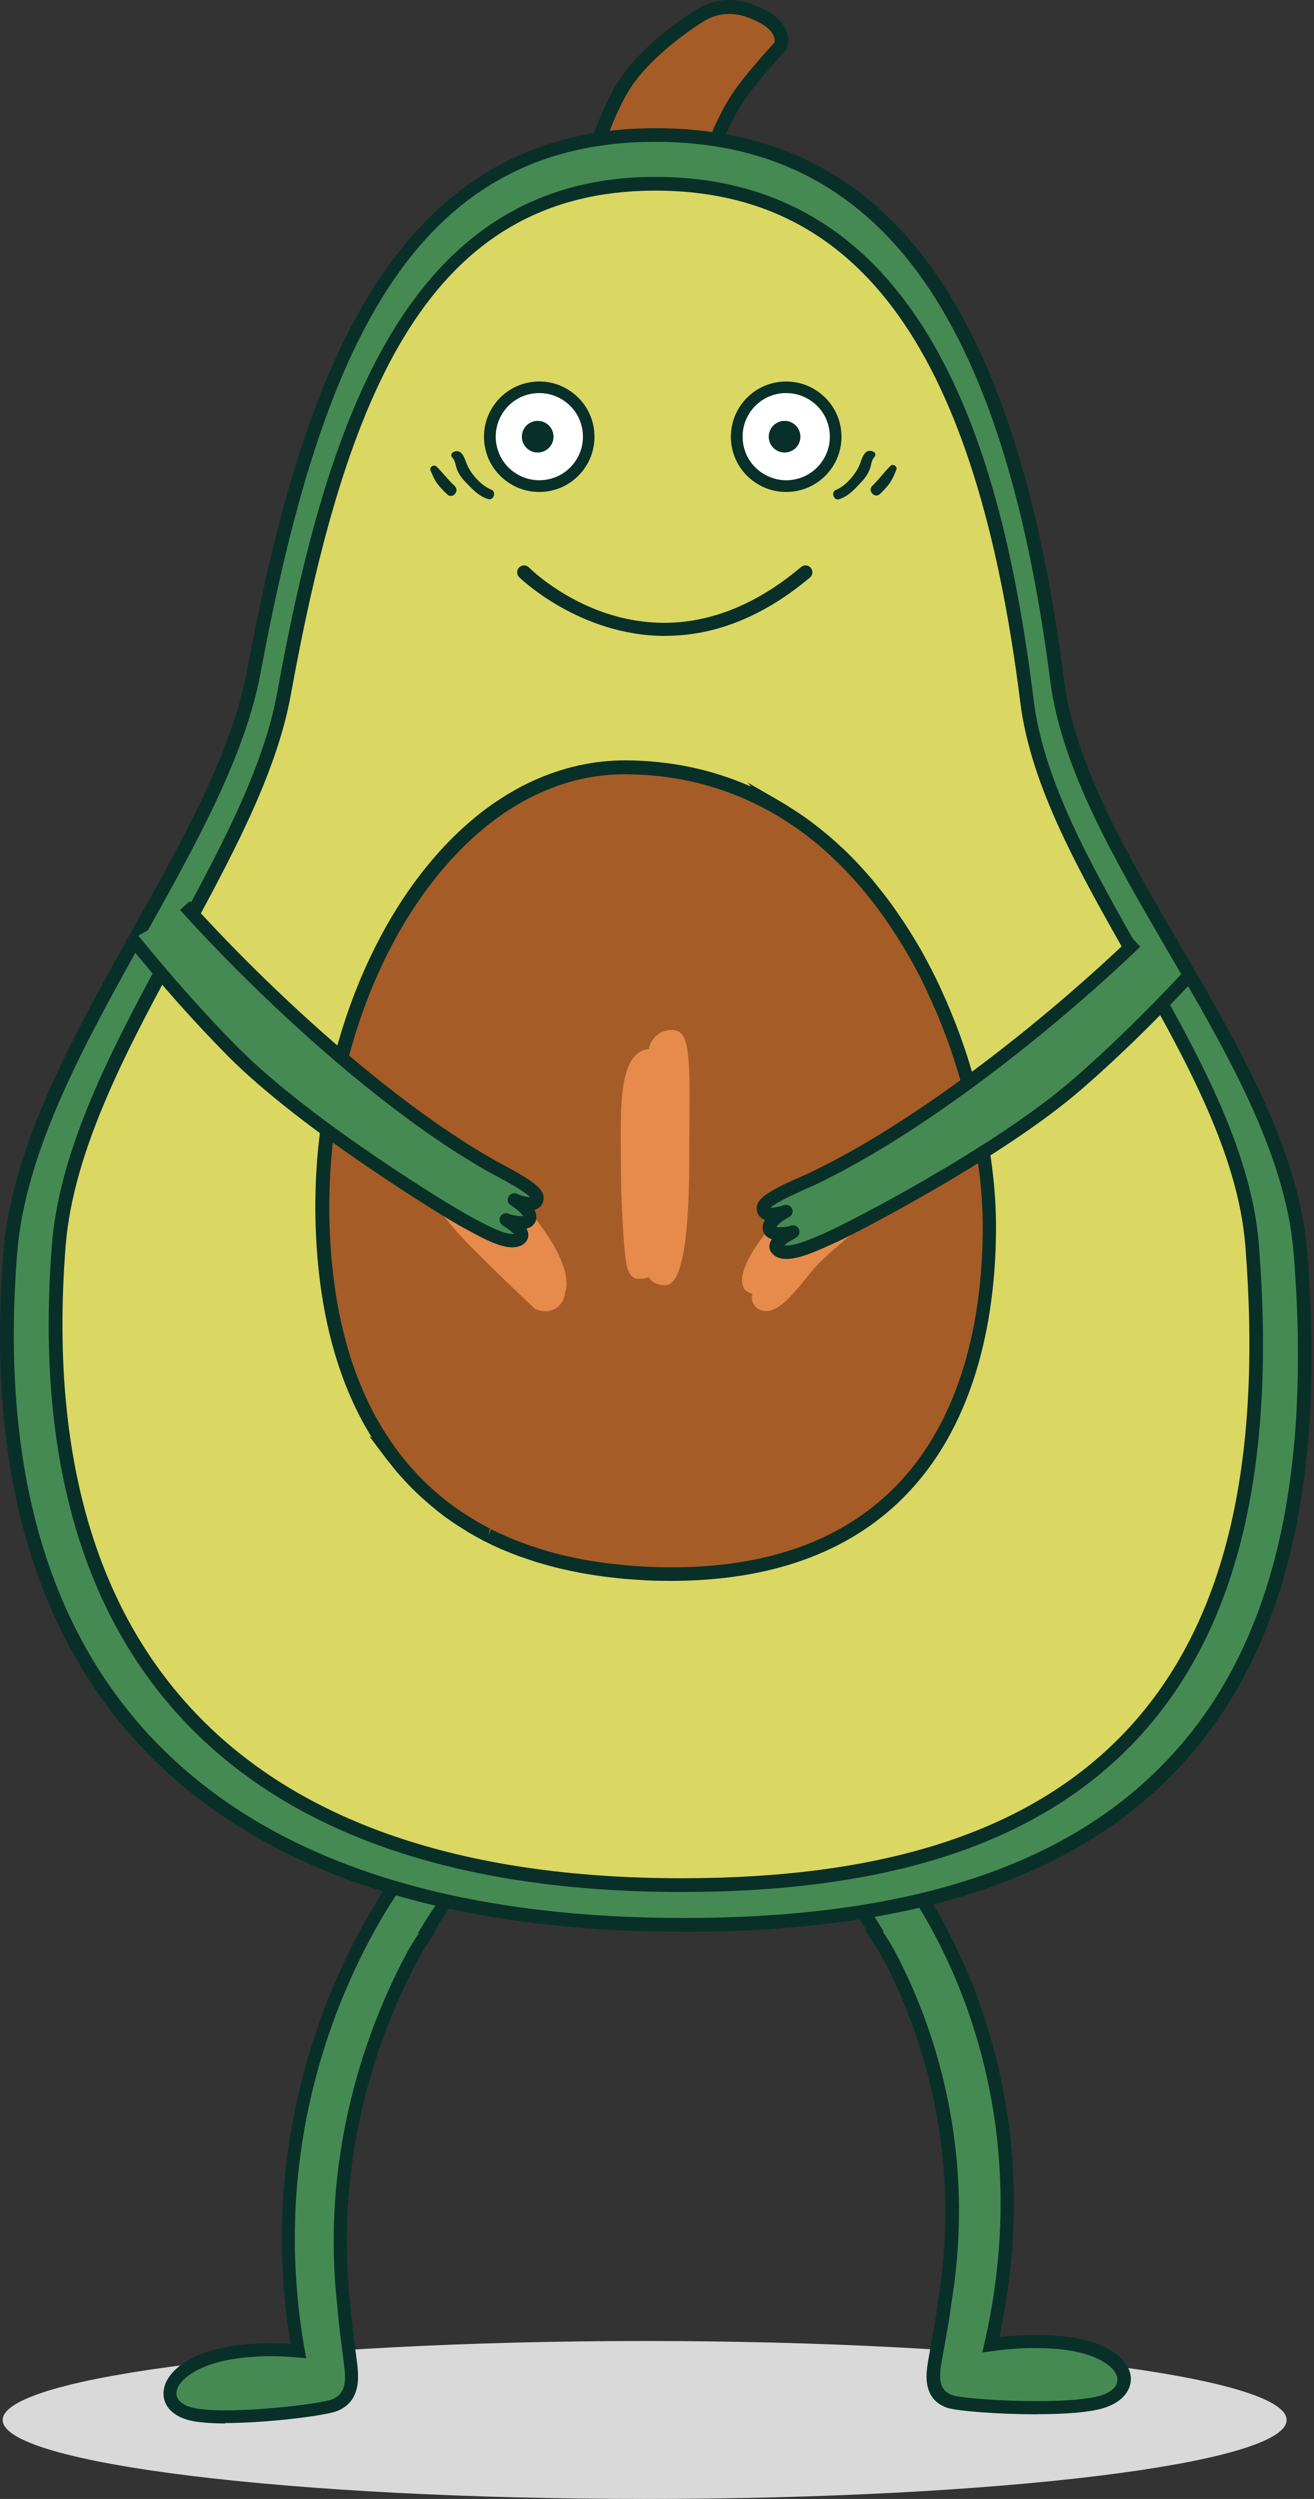 <?xml version="1.0" encoding="UTF-8"?> <svg xmlns="http://www.w3.org/2000/svg" width="102" height="194" viewBox="0 0 102 194" fill="none"><rect x="0" y="0" width="102" height="194" fill="#333333" stroke="none"/> <g style="mix-blend-mode:multiply"> <path d="M50.041 194C77.564 194 99.874 191.255 99.874 187.87C99.874 184.484 77.564 181.739 50.041 181.739C22.52 181.739 0.208 184.484 0.208 187.87C0.208 191.255 22.52 194 50.041 194Z" fill="#D9D9D9"></path> </g> <path d="M34.441 147.367C33.451 146.811 32.415 146.324 31.41 145.821C28.697 149.602 19.976 163.595 23.548 182.875C22.489 182.79 20.618 182.589 18.175 182.945C13.513 183.633 12.222 186.416 14.889 187.089C17.332 187.707 24.777 186.857 25.836 186.439C27.035 185.968 26.98 184.8 26.942 184.112C26.895 183.424 26.486 180.718 26.37 179.095C24.963 166.648 28.967 156.745 31.92 151.364C32.562 150.297 32.972 149.725 32.972 149.725L32.833 149.772C33.544 148.604 34.1 147.816 34.433 147.36L34.441 147.367Z" fill="#468A53"></path> <path d="M34.441 147.368C34.108 147.824 33.551 148.612 32.84 149.78L32.98 149.733C32.98 149.733 32.57 150.305 31.928 151.372C28.975 156.753 24.97 166.656 26.377 179.103C26.485 180.726 26.903 183.424 26.949 184.12C26.996 184.808 27.042 185.975 25.844 186.447C24.986 186.787 19.93 187.406 16.745 187.305C16.003 187.282 15.361 187.22 14.897 187.096C12.23 186.424 13.521 183.641 18.183 182.953C19.551 182.752 20.749 182.721 21.716 182.759C22.473 182.783 23.092 182.844 23.556 182.883C19.992 163.602 28.712 149.617 31.418 145.829C31.225 145.729 31.016 145.636 30.83 145.535C28.047 149.447 19.574 163.208 22.767 182.156C22.458 182.133 22.118 182.11 21.739 182.102C20.486 182.064 19.288 182.126 18.09 182.303C14.588 182.821 12.949 184.391 12.879 185.72C12.833 186.664 13.529 187.413 14.742 187.723C15.222 187.846 15.894 187.924 16.729 187.947C19.899 188.055 25.102 187.437 26.091 187.042C27.753 186.385 27.645 184.7 27.607 184.066C27.591 183.764 27.514 183.161 27.413 182.396C27.274 181.329 27.104 180 27.034 179.049C25.612 166.486 29.856 156.513 32.508 151.681C33.111 150.676 33.513 150.12 33.521 150.112C33.598 150.004 33.644 149.872 33.644 149.741C34.325 148.651 34.758 148.048 35.013 147.708C34.827 147.592 34.642 147.476 34.448 147.368H34.441Z" fill="#083028"></path> <path d="M17.479 188.14C17.216 188.14 16.953 188.14 16.714 188.125C15.863 188.094 15.183 188.016 14.688 187.893C13.389 187.56 12.64 186.748 12.694 185.713C12.763 184.313 14.449 182.659 18.059 182.125C19.273 181.948 20.479 181.878 21.739 181.924C22.033 181.932 22.303 181.948 22.551 181.963C19.451 163.03 27.985 149.223 30.683 145.427L30.776 145.296L30.915 145.373C31.031 145.435 31.155 145.497 31.279 145.559L31.688 145.759L31.565 145.93C28.828 149.741 20.185 163.68 23.726 182.844L23.764 183.076L23.316 183.038C22.883 182.999 22.342 182.953 21.7 182.929C20.502 182.891 19.35 182.953 18.198 183.123C15.338 183.548 13.745 184.8 13.699 185.759C13.675 186.285 14.124 186.71 14.936 186.911C15.353 187.019 15.956 187.081 16.745 187.112C19.907 187.212 24.932 186.602 25.774 186.269C26.787 185.867 26.818 184.947 26.764 184.12C26.748 183.849 26.663 183.223 26.571 182.504C26.431 181.422 26.254 180.077 26.192 179.103C24.746 166.347 29.068 156.196 31.766 151.272C32.075 150.746 32.338 150.344 32.523 150.066L32.431 150.097L32.686 149.671C33.235 148.767 33.776 147.947 34.294 147.244L34.386 147.112L34.526 147.19C34.719 147.298 34.904 147.414 35.098 147.538L35.26 147.638L35.144 147.793C34.881 148.141 34.464 148.72 33.807 149.772C33.791 149.919 33.745 150.066 33.652 150.189C33.652 150.197 33.258 150.738 32.655 151.751C30.011 156.559 25.79 166.501 27.204 179.01C27.266 179.945 27.436 181.252 27.576 182.295V182.35C27.676 183.084 27.761 183.718 27.777 184.035C27.815 184.708 27.931 186.486 26.153 187.181C25.225 187.545 20.687 188.109 17.487 188.109L17.479 188.14ZM21.012 182.265C20.03 182.265 19.072 182.334 18.113 182.473C14.704 182.976 13.119 184.468 13.057 185.728C13.011 186.578 13.66 187.259 14.781 187.545C15.253 187.661 15.91 187.738 16.729 187.769C19.883 187.877 25.04 187.266 26.022 186.88C27.56 186.269 27.467 184.738 27.421 184.081C27.405 183.78 27.32 183.146 27.228 182.419V182.365C27.081 181.314 26.919 179.999 26.849 179.064C25.426 166.463 29.678 156.444 32.346 151.596C32.918 150.63 33.35 150.019 33.382 149.988C33.42 149.926 33.451 149.834 33.459 149.733V149.687L33.482 149.648C34.069 148.697 34.479 148.125 34.75 147.754C34.665 147.7 34.58 147.646 34.495 147.599C34.093 148.148 33.683 148.767 33.266 149.439L33.467 149.37L33.126 149.834C33.126 149.834 32.709 150.413 32.083 151.457C29.408 156.335 25.125 166.409 26.555 179.079C26.625 180.046 26.795 181.383 26.934 182.466C27.034 183.223 27.112 183.818 27.127 184.105C27.166 184.746 27.251 186.076 25.913 186.609C25.048 186.949 19.945 187.583 16.737 187.483C15.91 187.452 15.299 187.382 14.851 187.274C13.861 187.019 13.312 186.47 13.351 185.759C13.405 184.661 14.936 183.262 18.159 182.783C19.334 182.605 20.502 182.543 21.723 182.589C22.365 182.612 22.906 182.659 23.339 182.69C19.93 163.78 28.287 149.965 31.155 145.906L31.124 145.891C31.047 145.852 30.962 145.814 30.884 145.775C28.101 149.725 19.791 163.432 22.937 182.141L22.976 182.365L22.752 182.35C22.442 182.326 22.102 182.311 21.731 182.295C21.491 182.288 21.252 182.28 21.02 182.28L21.012 182.265Z" fill="#083028"></path> <path d="M82.124 182.195C79.566 181.971 77.579 182.272 76.466 182.419C81.127 162.845 72.585 149.269 69.902 145.62C68.827 146.177 67.706 146.726 66.64 147.337C66.972 147.77 67.521 148.535 68.209 149.671L68.07 149.633C68.07 149.633 68.48 150.182 69.106 151.218C71.974 156.459 75.731 166.192 73.667 178.778C73.474 180.417 72.909 183.154 72.832 183.849C72.755 184.545 72.647 185.72 73.891 186.122C74.997 186.486 82.797 186.926 85.41 186.169C88.255 185.341 87.018 182.62 82.14 182.187L82.124 182.195Z" fill="#468A53"></path> <path d="M82.256 181.546C80.996 181.437 79.743 181.437 78.414 181.546C78.019 181.577 77.656 181.615 77.324 181.662C81.568 162.435 73.28 149.076 70.528 145.303C70.327 145.419 70.103 145.52 69.894 145.628C72.577 149.277 81.12 162.852 76.458 182.427C76.945 182.365 77.602 182.265 78.406 182.203C79.426 182.118 80.686 182.071 82.124 182.203C87.01 182.636 88.24 185.357 85.395 186.184C84.9 186.331 84.219 186.424 83.439 186.493C80.076 186.779 74.772 186.432 73.883 186.138C72.647 185.728 72.747 184.561 72.824 183.865C72.902 183.169 73.466 180.432 73.659 178.794C75.723 166.208 71.958 156.475 69.098 151.233C68.472 150.197 68.062 149.648 68.062 149.648L68.201 149.687C67.505 148.55 66.957 147.785 66.632 147.352C66.423 147.476 66.222 147.6 66.021 147.723C66.276 148.056 66.709 148.628 67.374 149.695C67.374 149.826 67.405 149.95 67.49 150.058C67.49 150.058 67.892 150.599 68.48 151.581C71.054 156.289 75.058 166.084 72.979 178.786C72.871 179.737 72.623 181.082 72.43 182.164C72.291 182.937 72.183 183.556 72.144 183.857C72.074 184.499 71.881 186.192 73.605 186.764C74.633 187.104 80.091 187.429 83.439 187.151C84.32 187.073 85.031 186.965 85.541 186.81C86.833 186.432 87.606 185.643 87.598 184.692C87.59 183.362 85.936 181.87 82.264 181.546H82.256Z" fill="#083028"></path> <path d="M80.462 187.429C77.494 187.429 74.309 187.181 73.543 186.926C71.688 186.315 71.897 184.445 71.966 183.834C71.997 183.517 72.121 182.875 72.252 182.125L72.268 182.033C72.461 180.981 72.693 179.675 72.801 178.755C74.881 166.099 70.892 156.343 68.325 151.658C67.737 150.684 67.351 150.166 67.351 150.158C67.258 150.035 67.204 149.888 67.204 149.733C66.562 148.713 66.145 148.156 65.89 147.824L65.774 147.669L65.936 147.561C66.137 147.429 66.338 147.306 66.555 147.182L66.694 147.105L66.787 147.228C67.304 147.909 67.838 148.705 68.371 149.578L68.611 149.973L68.518 149.942C68.696 150.212 68.959 150.607 69.268 151.125C71.889 155.925 75.971 165.898 73.853 178.801C73.737 179.775 73.489 181.136 73.296 182.234C73.164 182.96 73.049 183.586 73.017 183.865C72.925 184.692 72.917 185.612 73.953 185.952C74.827 186.238 80.099 186.578 83.439 186.3C84.266 186.23 84.915 186.122 85.364 185.998C86.291 185.728 86.794 185.241 86.74 184.669C86.647 183.718 85.031 182.62 82.132 182.365C80.918 182.257 79.713 182.257 78.445 182.365C77.757 182.419 77.177 182.504 76.713 182.566L76.249 182.628L76.311 182.373C80.942 162.914 72.476 149.401 69.771 145.721L69.647 145.551L70.072 145.334C70.204 145.265 70.335 145.203 70.459 145.133L70.598 145.056L70.691 145.18C73.358 148.844 81.715 162.242 77.571 181.437C77.834 181.406 78.112 181.375 78.414 181.352C79.743 181.236 81.011 181.244 82.287 181.352C86.067 181.685 87.776 183.262 87.784 184.677C87.784 185.705 86.972 186.563 85.603 186.965C85.078 187.119 84.359 187.235 83.462 187.313C82.573 187.39 81.537 187.421 80.478 187.421L80.462 187.429ZM66.284 147.769C66.555 148.125 66.949 148.682 67.529 149.602L67.56 149.648V149.702C67.56 149.795 67.583 149.88 67.637 149.957C67.645 149.965 68.07 150.553 68.634 151.496C71.224 156.227 75.244 166.068 73.157 178.817C73.049 179.736 72.809 181.051 72.623 182.11L72.608 182.203C72.476 182.937 72.36 183.579 72.329 183.88C72.26 184.537 72.09 186.076 73.667 186.594C74.68 186.926 80.091 187.251 83.431 186.973C84.297 186.903 84.993 186.787 85.503 186.64C86.717 186.285 87.436 185.558 87.428 184.7C87.42 183.447 85.812 182.048 82.256 181.731C81.004 181.623 79.759 181.623 78.445 181.731C78.05 181.762 77.687 181.801 77.362 181.847L77.115 181.878L77.169 181.631C81.359 162.667 73.242 149.362 70.49 145.543C70.404 145.589 70.312 145.636 70.227 145.674L70.173 145.698C73.01 149.625 81.174 163.038 76.705 182.218C77.169 182.156 77.733 182.079 78.406 182.025C79.697 181.917 80.918 181.917 82.155 182.025C85.395 182.311 86.987 183.586 87.088 184.653C87.157 185.403 86.554 186.037 85.464 186.354C84.993 186.493 84.335 186.594 83.47 186.671C80.091 186.957 74.734 186.601 73.845 186.308C72.445 185.844 72.592 184.491 72.67 183.842C72.701 183.556 72.809 182.953 72.948 182.187C73.141 181.097 73.389 179.736 73.505 178.77C75.607 165.96 71.564 156.072 68.959 151.318C68.348 150.305 67.946 149.756 67.938 149.749L67.621 149.323L67.83 149.385C67.42 148.728 67.003 148.125 66.609 147.584C66.508 147.646 66.408 147.708 66.307 147.769H66.284Z" fill="#083028"></path> <path d="M45.875 12.696C45.875 12.696 47.204 8.243 48.812 6.086C50.915 3.264 54.301 1.239 54.301 1.239C54.301 1.239 55.909 0.064 57.996 0.767C61.383 1.896 60.594 3.589 60.594 3.589C60.594 3.589 58.004 6.365 57.069 7.926C55.036 11.32 55.02 13.369 55.592 12.495L45.882 12.696H45.875Z" fill="#A65C27"></path> <path d="M45.148 13.245L45.357 12.541C45.411 12.356 46.733 7.973 48.372 5.762C50.513 2.886 53.868 0.86 54.007 0.775C54.046 0.744 55.824 -0.524 58.151 0.249C59.682 0.76 60.648 1.463 61.019 2.337C61.359 3.118 61.089 3.736 61.058 3.806L60.965 3.945C60.965 3.945 58.406 6.697 57.502 8.197C56.466 9.928 56.002 11.25 55.84 11.954L56.559 11.938L56.01 12.781C55.584 13.438 55.121 13.191 55.028 13.137C54.981 13.106 54.943 13.075 54.912 13.036L45.132 13.237L45.148 13.245ZM56.636 1.077C55.438 1.077 54.618 1.664 54.603 1.672C54.533 1.718 51.24 3.705 49.23 6.411C48.07 7.965 47.042 10.833 46.601 12.155L54.765 11.985C54.943 10.779 55.816 8.954 56.597 7.656C57.471 6.194 59.659 3.806 60.115 3.311C60.138 3.218 60.161 3.002 60.038 2.747C59.852 2.352 59.319 1.772 57.819 1.278C57.401 1.138 56.999 1.084 56.636 1.084V1.077Z" fill="#083028"></path> <path d="M100.941 97.21C99.735 82.189 83.848 66.812 82.047 52.773C78.901 28.258 71.023 10.477 50.869 10.477C30.714 10.477 24.105 28.56 19.69 52.154C17.093 66.078 2.002 82.181 0.796 97.202C-1.856 130.159 15.268 149.424 53.072 149.424C90.876 149.424 103.593 130.159 100.941 97.202V97.21Z" fill="#468A53"></path> <path d="M53.08 149.965C33.923 149.965 19.682 145.056 10.761 135.385C2.481 126.417 -1.052 113.561 0.27 97.171C0.935 88.93 5.697 80.395 10.305 72.146C14.263 65.065 17.997 58.378 19.172 52.069C23.262 30.199 29.926 9.952 50.876 9.952C68.758 9.952 78.839 23.535 82.581 52.711C83.431 59.329 87.412 66.178 91.633 73.422C96.156 81.191 100.841 89.231 101.475 97.171C102.928 115.284 99.728 128.334 91.688 137.047C83.663 145.744 71.031 149.973 53.072 149.973L53.08 149.965ZM50.876 11.011C31.835 11.011 24.847 27.501 20.224 52.255C19.01 58.733 15.237 65.498 11.24 72.657C6.687 80.813 1.979 89.239 1.337 97.248C0.046 113.329 3.479 125.922 11.542 134.658C20.262 144.105 34.232 148.898 53.08 148.898C70.722 148.898 83.099 144.785 90.907 136.312C98.738 127.832 101.846 115.053 100.416 97.248C99.797 89.541 95.182 81.617 90.713 73.948C86.438 66.603 82.403 59.669 81.522 52.835C77.857 24.3 68.116 11.011 50.876 11.011Z" fill="#083028"></path> <path d="M97.192 96.707C96.071 82.428 81.382 67.817 79.712 54.466C76.798 31.157 69.516 14.265 50.876 14.265C32.237 14.265 26.114 31.451 22.04 53.886C19.636 67.121 5.682 82.428 4.561 96.707C2.11 128.033 17.943 146.347 52.917 146.347C87.892 146.347 99.65 128.033 97.2 96.707H97.192Z" fill="#DAD763"></path> <path d="M52.917 146.881C35.43 146.881 22.357 142.335 14.07 133.375C6.169 124.832 2.791 112.478 4.027 96.661C4.638 88.822 9.053 80.712 13.312 72.865C16.969 66.132 20.425 59.777 21.515 53.786C25.295 32.982 31.472 13.732 50.876 13.732C72.647 13.732 78.066 36.94 80.246 54.396C81.034 60.682 84.714 67.191 88.618 74.079C92.809 81.47 97.138 89.108 97.725 96.661C99.094 114.11 96.032 126.618 88.371 134.906C80.918 142.961 69.322 146.881 52.917 146.881ZM50.876 14.799C33.289 14.799 26.841 30.462 22.566 53.979C21.445 60.141 17.951 66.573 14.255 73.376C10.042 81.122 5.69 89.139 5.094 96.746C3.881 112.254 7.166 124.337 14.858 132.648C22.937 141.384 35.739 145.814 52.925 145.814C69.021 145.814 80.362 142.01 87.598 134.179C95.043 126.123 98.011 113.878 96.674 96.746C96.102 89.425 91.835 81.887 87.706 74.605C83.748 67.624 80.014 61.029 79.202 54.536C75.816 27.431 66.817 14.799 50.892 14.799H50.876Z" fill="#083028"></path> <path d="M76.782 94.048C76.782 93.932 76.775 93.816 76.767 93.7C76.751 93.429 76.736 93.151 76.721 92.88C76.713 92.749 76.705 92.625 76.69 92.494C76.666 92.184 76.635 91.875 76.605 91.566C76.597 91.473 76.589 91.38 76.574 91.288C76.527 90.886 76.481 90.476 76.419 90.066C76.404 89.95 76.38 89.834 76.365 89.726C76.319 89.417 76.272 89.115 76.218 88.798C76.195 88.651 76.164 88.497 76.141 88.35C76.087 88.056 76.032 87.762 75.971 87.461C75.94 87.314 75.917 87.175 75.886 87.036C75.793 86.611 75.7 86.185 75.6 85.76C75.576 85.667 75.553 85.582 75.53 85.49C75.445 85.142 75.352 84.794 75.259 84.446C75.213 84.276 75.167 84.106 75.12 83.936C75.043 83.657 74.958 83.379 74.873 83.101C74.819 82.923 74.765 82.745 74.711 82.567C74.618 82.258 74.51 81.957 74.409 81.647C74.363 81.508 74.316 81.361 74.27 81.222C74.123 80.805 73.968 80.379 73.814 79.962C73.744 79.784 73.675 79.614 73.605 79.436C73.497 79.173 73.396 78.903 73.28 78.64C73.203 78.447 73.118 78.254 73.033 78.06C72.925 77.805 72.809 77.55 72.693 77.295C72.608 77.109 72.523 76.924 72.438 76.738C72.244 76.336 72.051 75.934 71.85 75.54C71.765 75.37 71.672 75.207 71.587 75.037C71.448 74.782 71.317 74.527 71.178 74.272C71.069 74.079 70.953 73.878 70.845 73.684C70.714 73.46 70.582 73.236 70.451 73.02C70.335 72.826 70.211 72.625 70.088 72.44C69.933 72.2 69.778 71.968 69.624 71.729C69.454 71.474 69.284 71.226 69.113 70.979C68.92 70.708 68.727 70.43 68.526 70.167C68.387 69.981 68.248 69.804 68.108 69.626C67.954 69.425 67.791 69.224 67.637 69.031C67.49 68.845 67.335 68.667 67.181 68.489C67.011 68.296 66.841 68.103 66.671 67.917C66.524 67.755 66.369 67.585 66.222 67.422C65.921 67.106 65.619 66.796 65.302 66.495C65.147 66.348 64.985 66.201 64.831 66.062C64.637 65.884 64.444 65.706 64.243 65.528C64.065 65.374 63.895 65.227 63.71 65.08C63.516 64.918 63.315 64.763 63.114 64.609C62.937 64.469 62.759 64.33 62.573 64.191C62.334 64.013 62.078 63.843 61.831 63.673C61.584 63.503 61.328 63.341 61.073 63.178C60.841 63.031 60.609 62.885 60.378 62.745C60.378 62.745 60.378 62.753 60.385 62.761C57.015 60.797 53.087 59.614 48.542 59.591C34.804 59.537 24.762 76.97 25.024 94.357C25.14 102.034 26.957 108.357 30.475 113.027C30.521 113.081 30.567 113.135 30.606 113.189C30.823 113.467 31.039 113.746 31.271 114.016C31.356 114.117 31.441 114.21 31.526 114.302C31.735 114.534 31.944 114.766 32.152 114.99C32.253 115.091 32.353 115.199 32.454 115.3C32.663 115.508 32.879 115.709 33.095 115.91C33.204 116.011 33.32 116.111 33.436 116.212C33.652 116.405 33.876 116.591 34.108 116.776C34.224 116.869 34.348 116.97 34.464 117.062C34.703 117.248 34.943 117.418 35.191 117.596C35.306 117.681 35.422 117.766 35.546 117.843C35.817 118.021 36.087 118.199 36.373 118.369C36.481 118.431 36.582 118.5 36.69 118.562C37.046 118.771 37.409 118.972 37.78 119.165C37.811 119.181 37.85 119.204 37.881 119.219C38.298 119.428 38.724 119.629 39.156 119.822C39.226 119.853 39.303 119.884 39.373 119.915C39.728 120.07 40.092 120.217 40.463 120.348C40.61 120.402 40.757 120.448 40.904 120.503C41.205 120.611 41.514 120.711 41.824 120.812C42.001 120.866 42.179 120.92 42.357 120.966C42.651 121.051 42.944 121.129 43.246 121.206C43.439 121.252 43.64 121.299 43.834 121.345C44.127 121.415 44.429 121.477 44.73 121.538C44.939 121.577 45.14 121.616 45.349 121.654C45.658 121.709 45.967 121.763 46.284 121.809C46.493 121.84 46.709 121.871 46.926 121.902C47.251 121.948 47.583 121.979 47.923 122.018C48.132 122.041 48.341 122.064 48.557 122.08C48.928 122.111 49.307 122.134 49.686 122.157C49.871 122.165 50.049 122.18 50.235 122.188C50.807 122.211 51.379 122.227 51.974 122.227C71.788 122.281 76.829 107.878 76.813 95.184C76.813 94.828 76.806 94.457 76.79 94.079L76.782 94.048Z" fill="#A65C27"></path> <path d="M52.082 122.729H51.966C51.371 122.729 50.784 122.714 50.212 122.691C50.096 122.691 49.98 122.675 49.871 122.667L49.655 122.652C49.268 122.629 48.89 122.606 48.511 122.575C48.356 122.559 48.209 122.544 48.055 122.528L47.869 122.505C47.529 122.474 47.189 122.436 46.856 122.389C46.64 122.358 46.423 122.327 46.207 122.296C45.89 122.25 45.573 122.196 45.256 122.142C45.047 122.103 44.831 122.064 44.622 122.018C44.313 121.956 44.011 121.894 43.71 121.825C43.509 121.778 43.308 121.732 43.107 121.678C42.798 121.601 42.496 121.516 42.202 121.431L42.094 121.4C41.947 121.361 41.8 121.315 41.661 121.276C41.344 121.175 41.027 121.067 40.718 120.959L40.556 120.905C40.455 120.874 40.362 120.835 40.262 120.804C39.883 120.665 39.512 120.518 39.149 120.364L38.925 120.271C38.476 120.078 38.043 119.869 37.618 119.652L37.541 119.614C37.131 119.397 36.76 119.196 36.397 118.98C36.327 118.941 36.257 118.895 36.188 118.848L36.08 118.779C35.794 118.601 35.515 118.431 35.237 118.245C35.152 118.184 35.059 118.122 34.974 118.06L34.873 117.99C34.618 117.812 34.371 117.635 34.131 117.441C34.008 117.349 33.884 117.248 33.768 117.148C33.536 116.962 33.304 116.769 33.08 116.568C32.964 116.467 32.848 116.359 32.732 116.259C32.508 116.058 32.291 115.841 32.075 115.632L32.013 115.571C31.928 115.485 31.843 115.4 31.766 115.323C31.541 115.091 31.333 114.859 31.116 114.62L30.854 114.326C30.622 114.048 30.397 113.769 30.173 113.483L30.034 113.313L28.681 111.512L28.867 111.605C26.06 107.082 24.591 101.284 24.483 94.334C24.313 83.078 28.341 71.899 34.997 65.173C38.994 61.138 43.663 59.035 48.534 59.027C51.997 59.043 55.267 59.723 58.298 61.068L58.035 60.751L60.641 62.259C60.842 62.375 61.042 62.498 61.236 62.622L61.352 62.699C61.614 62.862 61.87 63.032 62.125 63.202C62.38 63.38 62.635 63.55 62.882 63.735C63.06 63.867 63.238 64.006 63.416 64.145C63.64 64.323 63.841 64.477 64.042 64.647C64.228 64.794 64.405 64.949 64.583 65.103C64.784 65.281 64.985 65.459 65.178 65.645L65.325 65.776C65.441 65.877 65.549 65.985 65.658 66.085C65.975 66.395 66.284 66.712 66.593 67.036C66.709 67.16 66.817 67.284 66.933 67.407L67.049 67.539C67.227 67.732 67.397 67.925 67.567 68.126C67.722 68.304 67.876 68.49 68.023 68.675C68.186 68.876 68.348 69.077 68.503 69.278L68.596 69.394C68.704 69.533 68.82 69.68 68.928 69.827C69.129 70.098 69.33 70.376 69.523 70.654C69.701 70.909 69.871 71.157 70.041 71.412C70.204 71.652 70.358 71.891 70.513 72.131C70.636 72.324 70.752 72.51 70.868 72.703C71.015 72.943 71.147 73.175 71.286 73.399C71.402 73.592 71.518 73.793 71.626 73.994C71.773 74.249 71.904 74.512 72.043 74.767L72.136 74.945C72.198 75.053 72.252 75.169 72.314 75.277C72.523 75.679 72.716 76.089 72.909 76.491L73.164 77.055C73.28 77.318 73.396 77.573 73.512 77.836C73.597 78.029 73.682 78.231 73.76 78.424C73.868 78.694 73.976 78.957 74.084 79.228L74.293 79.761C74.456 80.186 74.61 80.612 74.757 81.037L74.904 81.47C75.012 81.779 75.113 82.088 75.205 82.397L75.368 82.939C75.453 83.225 75.538 83.503 75.615 83.789L75.762 84.299C75.855 84.655 75.948 85.003 76.033 85.358L76.102 85.637C76.203 86.07 76.303 86.495 76.396 86.928L76.481 87.361C76.543 87.662 76.597 87.964 76.651 88.257L76.728 88.714C76.782 89.031 76.829 89.34 76.875 89.649L76.929 89.997C76.991 90.414 77.038 90.824 77.084 91.234L77.115 91.512C77.146 91.829 77.177 92.146 77.2 92.455L77.231 92.85C77.254 93.128 77.269 93.406 77.277 93.684L77.293 94.04C77.308 94.419 77.316 94.798 77.316 95.161C77.324 101.5 76.079 110.314 70.095 116.29C65.812 120.565 59.751 122.729 52.059 122.729H52.082ZM38.105 118.709C38.515 118.918 38.925 119.111 39.357 119.297L39.574 119.382C39.922 119.529 40.277 119.676 40.641 119.807C40.726 119.838 40.819 119.869 40.904 119.9L41.074 119.962C41.375 120.062 41.669 120.17 41.978 120.263C42.117 120.302 42.249 120.34 42.388 120.387L42.504 120.418C42.79 120.503 43.084 120.58 43.377 120.657C43.571 120.704 43.764 120.75 43.957 120.797C44.251 120.866 44.545 120.928 44.839 120.99C45.04 121.029 45.248 121.067 45.449 121.106C45.751 121.16 46.06 121.206 46.369 121.253C46.578 121.284 46.787 121.315 47.003 121.345C47.328 121.384 47.653 121.423 47.985 121.454L48.178 121.477C48.318 121.492 48.464 121.508 48.611 121.523C48.975 121.554 49.353 121.577 49.724 121.601L50.266 121.632C50.83 121.655 51.402 121.67 51.982 121.67C59.427 121.717 65.279 119.629 69.376 115.54C75.105 109.819 76.295 101.299 76.288 95.161C76.288 94.805 76.28 94.442 76.264 94.079L76.249 93.739C76.234 93.468 76.218 93.198 76.203 92.927L76.172 92.548C76.148 92.247 76.118 91.937 76.087 91.628L76.056 91.358C76.009 90.963 75.963 90.561 75.901 90.151L75.847 89.811C75.801 89.51 75.754 89.201 75.7 88.899L75.623 88.451C75.569 88.157 75.515 87.863 75.453 87.569L75.368 87.144C75.283 86.727 75.182 86.309 75.082 85.884L75.012 85.614C74.927 85.273 74.842 84.925 74.749 84.578L74.61 84.075C74.533 83.797 74.456 83.526 74.37 83.248L74.208 82.722C74.115 82.421 74.015 82.119 73.914 81.818L73.775 81.4C73.628 80.983 73.481 80.565 73.319 80.156L73.118 79.638C73.017 79.375 72.909 79.112 72.801 78.849C72.724 78.656 72.639 78.463 72.554 78.277C72.445 78.022 72.329 77.767 72.213 77.519L71.966 76.97C71.781 76.568 71.587 76.174 71.386 75.78L71.124 75.285C70.992 75.03 70.853 74.783 70.714 74.528C70.606 74.334 70.497 74.141 70.381 73.948C70.25 73.723 70.126 73.507 69.987 73.29C69.863 73.09 69.747 72.896 69.631 72.718C69.484 72.487 69.33 72.255 69.175 72.023C69.013 71.775 68.843 71.528 68.673 71.281C68.48 71.01 68.294 70.747 68.093 70.477C67.993 70.337 67.884 70.198 67.776 70.067L67.683 69.951C67.529 69.757 67.374 69.556 67.219 69.371C67.073 69.193 66.926 69.015 66.779 68.838C66.616 68.644 66.446 68.459 66.276 68.273L66.153 68.134C66.044 68.018 65.944 67.894 65.828 67.778C65.534 67.469 65.233 67.16 64.931 66.866C64.831 66.766 64.722 66.673 64.622 66.572L64.475 66.433C64.282 66.255 64.096 66.085 63.903 65.915C63.733 65.768 63.555 65.621 63.385 65.475C63.192 65.32 62.998 65.165 62.805 65.011C62.62 64.864 62.45 64.733 62.272 64.609C62.032 64.431 61.792 64.269 61.545 64.099C61.305 63.936 61.058 63.774 60.803 63.611L60.679 63.534C60.586 63.48 60.494 63.418 60.408 63.364L60.13 63.202C56.636 61.169 52.739 60.125 48.549 60.109C48.526 60.109 48.511 60.109 48.488 60.109C43.942 60.109 39.551 62.119 35.778 65.939C29.315 72.471 25.403 83.356 25.566 94.334C25.682 101.964 27.483 108.141 30.908 112.695L31.031 112.857C31.24 113.128 31.456 113.398 31.681 113.661L31.928 113.939C32.129 114.164 32.33 114.388 32.539 114.612L32.84 114.913C33.041 115.114 33.25 115.315 33.467 115.509C33.575 115.609 33.683 115.71 33.799 115.802C34.015 115.988 34.232 116.174 34.456 116.351C34.572 116.444 34.688 116.537 34.804 116.63C35.036 116.807 35.276 116.978 35.515 117.148L35.863 117.387C36.126 117.565 36.397 117.735 36.667 117.898L36.969 118.083C37.316 118.284 37.672 118.485 38.035 118.671L37.896 119.204L38.136 118.725L38.105 118.709Z" fill="#083028"></path> <path d="M41.862 37.736C43.98 37.736 45.697 36.02 45.697 33.902C45.697 31.784 43.98 30.067 41.862 30.067C39.745 30.067 38.028 31.784 38.028 33.902C38.028 36.02 39.745 37.736 41.862 37.736Z" fill="white"></path> <path d="M41.855 38.193C40.904 38.193 39.991 37.883 39.226 37.288C38.322 36.584 37.742 35.572 37.602 34.435C37.463 33.299 37.773 32.17 38.476 31.273C39.18 30.369 40.192 29.789 41.329 29.65C42.465 29.503 43.586 29.82 44.491 30.523C45.395 31.227 45.975 32.24 46.114 33.376C46.408 35.726 44.738 37.868 42.388 38.162C42.21 38.185 42.025 38.193 41.847 38.193H41.855ZM41.87 30.516C41.731 30.516 41.584 30.523 41.445 30.539C40.548 30.655 39.744 31.103 39.195 31.822C38.639 32.534 38.399 33.423 38.507 34.319C38.623 35.216 39.071 36.02 39.79 36.569C40.502 37.126 41.391 37.365 42.287 37.257C44.143 37.025 45.457 35.332 45.225 33.477C45.109 32.58 44.661 31.784 43.942 31.227C43.339 30.763 42.62 30.516 41.87 30.516Z" fill="#083028"></path> <path d="M41.739 35.131C42.417 35.131 42.968 34.581 42.968 33.902C42.968 33.223 42.417 32.673 41.739 32.673C41.06 32.673 40.509 33.223 40.509 33.902C40.509 34.581 41.06 35.131 41.739 35.131Z" fill="#083028"></path> <path d="M61.027 37.736C63.145 37.736 64.862 36.02 64.862 33.902C64.862 31.784 63.145 30.067 61.027 30.067C58.909 30.067 57.193 31.784 57.193 33.902C57.193 36.02 58.909 37.736 61.027 37.736Z" fill="white"></path> <path d="M61.019 38.192C60.068 38.192 59.156 37.883 58.391 37.288C57.486 36.584 56.906 35.572 56.767 34.435C56.474 32.085 58.143 29.944 60.494 29.65C61.63 29.511 62.759 29.82 63.663 30.523C64.568 31.227 65.147 32.24 65.287 33.376C65.581 35.726 63.911 37.868 61.56 38.161C61.383 38.185 61.197 38.192 61.019 38.192ZM61.035 30.516C60.896 30.516 60.749 30.523 60.609 30.539C58.754 30.771 57.44 32.464 57.672 34.319C57.788 35.216 58.236 36.02 58.955 36.569C59.674 37.118 60.563 37.373 61.452 37.257C63.308 37.025 64.622 35.332 64.39 33.477C64.274 32.58 63.825 31.776 63.107 31.227C62.504 30.763 61.785 30.516 61.035 30.516Z" fill="#083028"></path> <path d="M60.903 35.131C61.582 35.131 62.133 34.581 62.133 33.902C62.133 33.223 61.582 32.673 60.903 32.673C60.224 32.673 59.674 33.223 59.674 33.902C59.674 34.581 60.224 35.131 60.903 35.131Z" fill="#083028"></path> <path d="M51.65 49.371C45.001 49.371 40.37 44.88 40.301 44.81C40.092 44.601 40.092 44.261 40.301 44.052C40.509 43.843 40.849 43.843 41.058 44.052C41.453 44.447 50.876 53.546 62.187 44.021C62.411 43.828 62.751 43.859 62.937 44.083C63.13 44.307 63.099 44.648 62.875 44.833C58.839 48.227 54.989 49.363 51.65 49.363V49.371Z" fill="#083028"></path> <path d="M64.885 38.038C65.635 37.736 66.4 36.847 66.717 36.113C66.91 35.657 67.073 34.752 67.784 35.061C67.962 35.139 68.008 35.347 67.869 35.487C67.645 35.718 67.637 36.097 67.529 36.391C67.397 36.747 67.181 37.079 66.926 37.35C66.392 37.922 65.905 38.509 65.132 38.757C64.715 38.888 64.483 38.192 64.885 38.03V38.038Z" fill="#083028"></path> <path d="M67.722 37.705C68.224 37.234 68.626 36.654 69.121 36.167C69.322 35.966 69.693 36.213 69.577 36.476C69.43 36.824 69.291 37.18 69.075 37.489C68.851 37.806 68.58 38.092 68.302 38.355C67.892 38.734 67.32 38.084 67.722 37.705Z" fill="#083028"></path> <path d="M38.144 38.015C37.386 37.721 36.605 36.855 36.281 36.128C36.08 35.68 35.902 34.775 35.191 35.092C35.013 35.177 34.974 35.386 35.113 35.525C35.345 35.757 35.353 36.128 35.469 36.422C35.6 36.77 35.824 37.102 36.087 37.373C36.636 37.937 37.131 38.517 37.904 38.749C38.322 38.873 38.546 38.169 38.144 38.015Z" fill="#083028"></path> <path d="M35.299 37.728C34.781 37.265 34.379 36.693 33.876 36.213C33.675 36.02 33.304 36.267 33.42 36.53C33.575 36.878 33.714 37.234 33.938 37.535C34.17 37.844 34.441 38.13 34.727 38.393C35.144 38.764 35.709 38.107 35.291 37.736L35.299 37.728Z" fill="#083028"></path> <path d="M50.358 99.135C50.358 99.135 50.188 99.281 49.562 99.281C48.936 99.281 48.681 98.64 48.557 97.681C48.433 96.715 48.194 93.684 48.194 89.966C48.194 86.247 47.939 81.686 50.366 81.439C50.366 81.439 50.59 79.962 52.198 79.962C53.806 79.962 53.505 82.931 53.505 89.966C53.505 97.086 52.755 99.769 51.673 99.769C50.59 99.769 50.351 99.142 50.351 99.142" fill="#E68B4C"></path> <path d="M57.757 100.024C57.223 99.081 58.058 96.87 61.614 93.321C65.171 89.773 67.119 88.281 67.985 89.371C68.565 90.136 68.016 91.002 68.016 91.002C68.016 91.002 69.082 91.798 68.534 93.221C67.985 94.643 64.544 96.808 62.952 98.764C61.359 100.727 60.115 102.359 58.8 101.585C58.159 101.044 58.414 100.465 58.414 100.465C58.414 100.465 57.911 100.302 57.749 100.024" fill="#E68B4C"></path> <path d="M33.544 90.183C35.461 87.817 38.213 91.937 38.213 91.937C38.213 91.937 40.076 92.339 42.349 95.679C44.622 99.019 43.857 100.318 43.857 100.318C43.857 100.318 43.88 101.106 43.13 101.578C42.38 102.042 41.53 101.609 41.53 101.609C41.53 101.609 39.327 99.576 36.667 96.901C34.008 94.218 32.276 91.744 33.536 90.183" fill="#E68B4C"></path> <path d="M36.064 94.79C34.827 94.133 23.741 87.376 18.051 81.632C15.276 78.833 12.678 75.849 10.282 72.896L14.534 70.507C20.1 76.661 29.524 85.606 38.028 90.453C38.855 90.924 41.677 92.27 41.692 92.965C41.715 93.947 39.922 93.135 39.922 93.135C39.922 93.135 41.298 93.955 41.112 94.589C40.95 95.145 39.667 94.852 39.28 94.689C39.512 94.875 40.819 95.602 40.432 96.073C39.736 96.908 37.347 95.447 36.08 94.782L36.064 94.79Z" fill="#468A53"></path> <path d="M36.42 95.254C36.25 95.161 36.095 95.076 35.948 94.999C34.928 94.458 23.726 87.693 17.873 81.794C15.369 79.274 12.825 76.414 10.081 73.043L10.46 72.734C13.188 76.089 15.724 78.942 18.221 81.447C24.027 87.299 35.16 94.025 36.172 94.558C36.312 94.635 36.474 94.72 36.644 94.813C37.657 95.362 39.489 96.359 40.13 95.965C40.177 95.942 40.215 95.903 40.239 95.865C40.2 95.617 39.558 95.184 39.319 95.022C39.226 94.96 39.149 94.914 39.11 94.875C39.01 94.798 38.986 94.666 39.048 94.558C39.11 94.45 39.242 94.411 39.35 94.458C39.659 94.589 40.44 94.759 40.764 94.605C40.842 94.566 40.849 94.535 40.857 94.519C40.942 94.226 40.285 93.646 39.775 93.344C39.667 93.282 39.62 93.136 39.682 93.027C39.744 92.911 39.875 92.865 39.999 92.919C40.409 93.105 41.128 93.306 41.36 93.166C41.36 93.174 41.429 93.136 41.429 92.981C41.422 92.556 39.226 91.388 38.499 91.002C38.252 90.871 38.043 90.754 37.889 90.677C29.578 85.938 20.27 77.241 14.333 70.677L14.696 70.353C20.61 76.885 29.872 85.544 38.136 90.252C38.283 90.337 38.492 90.445 38.731 90.577C40.788 91.667 41.909 92.378 41.924 92.973C41.924 93.306 41.769 93.484 41.638 93.576C41.638 93.576 41.63 93.576 41.623 93.584C41.453 93.692 41.221 93.715 40.989 93.7C41.252 93.994 41.437 94.334 41.337 94.674C41.29 94.844 41.136 94.999 40.989 95.061C40.795 95.153 40.556 95.177 40.316 95.169C40.54 95.37 40.703 95.586 40.733 95.811C40.757 95.965 40.718 96.112 40.61 96.243C40.548 96.321 40.478 96.375 40.401 96.429C39.543 96.962 37.757 95.988 36.42 95.262V95.254Z" fill="#083028"></path> <path d="M39.783 96.839C38.77 96.839 37.425 96.104 36.296 95.486C36.134 95.393 35.979 95.308 35.84 95.238C34.812 94.689 23.54 87.879 17.696 81.988C15.175 79.444 12.616 76.576 9.887 73.213L9.717 73.004L10.514 72.363L10.684 72.572C13.413 75.927 15.948 78.772 18.422 81.269C24.244 87.136 35.306 93.8 36.312 94.326L36.791 94.589C37.494 94.968 39.257 95.926 39.899 95.787C39.798 95.687 39.589 95.517 39.195 95.246C39.095 95.184 39.01 95.122 38.963 95.084C38.77 94.937 38.716 94.651 38.84 94.434C38.971 94.21 39.249 94.117 39.481 94.226C39.775 94.349 40.339 94.442 40.594 94.396C40.494 94.218 40.123 93.855 39.659 93.576C39.427 93.437 39.342 93.143 39.473 92.904C39.597 92.672 39.883 92.571 40.123 92.672C40.525 92.857 40.942 92.942 41.143 92.942C41.004 92.772 40.455 92.316 38.399 91.226C38.144 91.095 37.935 90.979 37.78 90.894C29.439 86.139 20.108 77.419 14.155 70.84L13.977 70.639L14.735 69.959L14.912 70.159C20.819 76.677 30.057 85.312 38.283 90.005C38.383 90.066 38.523 90.136 38.669 90.221L38.87 90.329C41.112 91.52 42.179 92.216 42.202 92.958C42.202 93.313 42.063 93.607 41.8 93.793C41.7 93.855 41.599 93.901 41.483 93.924C41.638 94.21 41.669 94.481 41.599 94.744C41.53 94.983 41.337 95.2 41.105 95.3C41.027 95.339 40.95 95.362 40.865 95.385C40.942 95.509 40.989 95.64 41.004 95.764C41.035 95.996 40.973 96.22 40.826 96.398C40.749 96.491 40.656 96.568 40.548 96.638C40.331 96.769 40.076 96.831 39.79 96.831L39.783 96.839ZM39.427 94.775C39.427 94.775 39.458 94.798 39.473 94.805C39.551 94.852 39.62 94.906 39.682 94.945L39.589 94.86H39.806C39.667 94.836 39.535 94.805 39.427 94.775ZM40.007 93.205C40.123 93.267 40.316 93.391 40.517 93.553L40.355 93.368L40.532 93.383C40.316 93.321 40.115 93.251 40.007 93.205Z" fill="#083028"></path> <path d="M64.73 95.95C66.013 95.385 77.555 89.448 83.655 84.137C86.632 81.547 89.43 78.764 92.043 75.988L87.977 73.298C81.978 79.034 71.927 87.268 63.099 91.489C62.241 91.898 59.326 93.035 59.264 93.731C59.172 94.705 61.019 94.032 61.019 94.032C61.019 94.032 59.581 94.751 59.728 95.393C59.852 95.957 61.151 95.756 61.553 95.625C61.305 95.795 59.945 96.429 60.3 96.924C60.934 97.805 63.423 96.529 64.738 95.95H64.73Z" fill="#468A53"></path> <path d="M64.344 96.39C64.521 96.305 64.676 96.236 64.831 96.174C65.882 95.71 77.548 89.78 83.817 84.322C86.492 81.988 89.245 79.32 92.221 76.159L91.865 75.826C88.904 78.973 86.168 81.632 83.493 83.959C77.277 89.378 65.689 95.269 64.637 95.733C64.49 95.803 64.32 95.872 64.15 95.957C63.099 96.429 61.205 97.295 60.594 96.854C60.555 96.823 60.517 96.792 60.493 96.746C60.548 96.498 61.22 96.12 61.475 95.973C61.576 95.919 61.653 95.872 61.692 95.841C61.792 95.772 61.831 95.64 61.777 95.532C61.723 95.416 61.591 95.37 61.483 95.408C61.166 95.517 60.37 95.625 60.061 95.447C59.983 95.401 59.976 95.37 59.976 95.354C59.914 95.053 60.609 94.527 61.143 94.257C61.259 94.202 61.305 94.063 61.259 93.947C61.205 93.831 61.073 93.769 60.957 93.816C60.532 93.971 59.806 94.125 59.581 93.963C59.581 93.971 59.512 93.932 59.527 93.769C59.566 93.344 61.839 92.339 62.589 92.007C62.844 91.899 63.068 91.798 63.222 91.728C71.85 87.608 81.769 79.606 88.162 73.491L87.83 73.144C81.452 79.228 71.587 87.191 63.014 91.288C62.867 91.365 62.65 91.458 62.395 91.566C60.262 92.502 59.102 93.128 59.04 93.731C59.009 94.063 59.156 94.257 59.28 94.357C59.28 94.357 59.288 94.365 59.295 94.373C59.458 94.488 59.682 94.535 59.921 94.535C59.643 94.805 59.434 95.138 59.504 95.478C59.543 95.656 59.674 95.818 59.821 95.888C60.007 95.996 60.246 96.035 60.486 96.042C60.246 96.228 60.068 96.429 60.022 96.653C59.991 96.808 60.022 96.955 60.115 97.094C60.169 97.171 60.238 97.233 60.316 97.295C61.135 97.89 62.983 97.047 64.367 96.421L64.344 96.39Z" fill="#083028"></path> <path d="M61.035 97.736C60.687 97.736 60.378 97.658 60.13 97.48C60.03 97.403 59.945 97.318 59.875 97.225C59.736 97.032 59.69 96.808 59.744 96.576C59.775 96.452 59.829 96.328 59.914 96.205C59.821 96.174 59.744 96.143 59.666 96.097C59.45 95.981 59.272 95.749 59.218 95.509C59.164 95.246 59.218 94.975 59.388 94.705C59.288 94.674 59.195 94.628 59.11 94.566C58.831 94.349 58.708 94.04 58.746 93.692C58.824 92.95 59.937 92.332 62.264 91.311L62.457 91.226C62.62 91.156 62.766 91.095 62.867 91.04C71.417 86.959 81.259 79.019 87.621 72.943L87.814 72.757L88.518 73.492L88.325 73.677C81.916 79.8 71.974 87.825 63.315 91.96C63.153 92.03 62.937 92.131 62.674 92.247C60.54 93.19 59.96 93.599 59.806 93.762C60.007 93.777 60.455 93.7 60.841 93.561C61.096 93.476 61.375 93.592 61.483 93.839C61.599 94.087 61.483 94.38 61.243 94.496C60.764 94.736 60.378 95.068 60.262 95.246C60.517 95.308 61.081 95.254 61.39 95.153C61.622 95.068 61.893 95.177 62.009 95.409C62.125 95.64 62.047 95.919 61.831 96.058C61.792 96.089 61.707 96.135 61.599 96.197C61.205 96.421 60.988 96.576 60.88 96.669C61.568 96.831 63.331 96.035 64.034 95.718L64.537 95.486C65.58 95.03 77.092 89.185 83.331 83.758C85.982 81.454 88.711 78.795 91.68 75.648L91.865 75.455L92.615 76.151L92.43 76.344C89.461 79.498 86.709 82.173 84.003 84.523C77.749 89.974 66.013 95.95 64.954 96.421C64.807 96.483 64.645 96.553 64.475 96.638C63.362 97.14 62.047 97.736 61.058 97.736H61.035ZM60.942 95.764H61.205L61.104 95.849C61.174 95.811 61.243 95.764 61.321 95.725C61.406 95.679 61.475 95.64 61.514 95.609C61.413 95.664 61.197 95.725 60.942 95.764ZM60.555 94.226L60.424 94.357C60.602 94.233 60.764 94.141 60.872 94.079C60.749 94.125 60.555 94.187 60.339 94.233H60.555V94.226Z" fill="#083028"></path> </svg> 